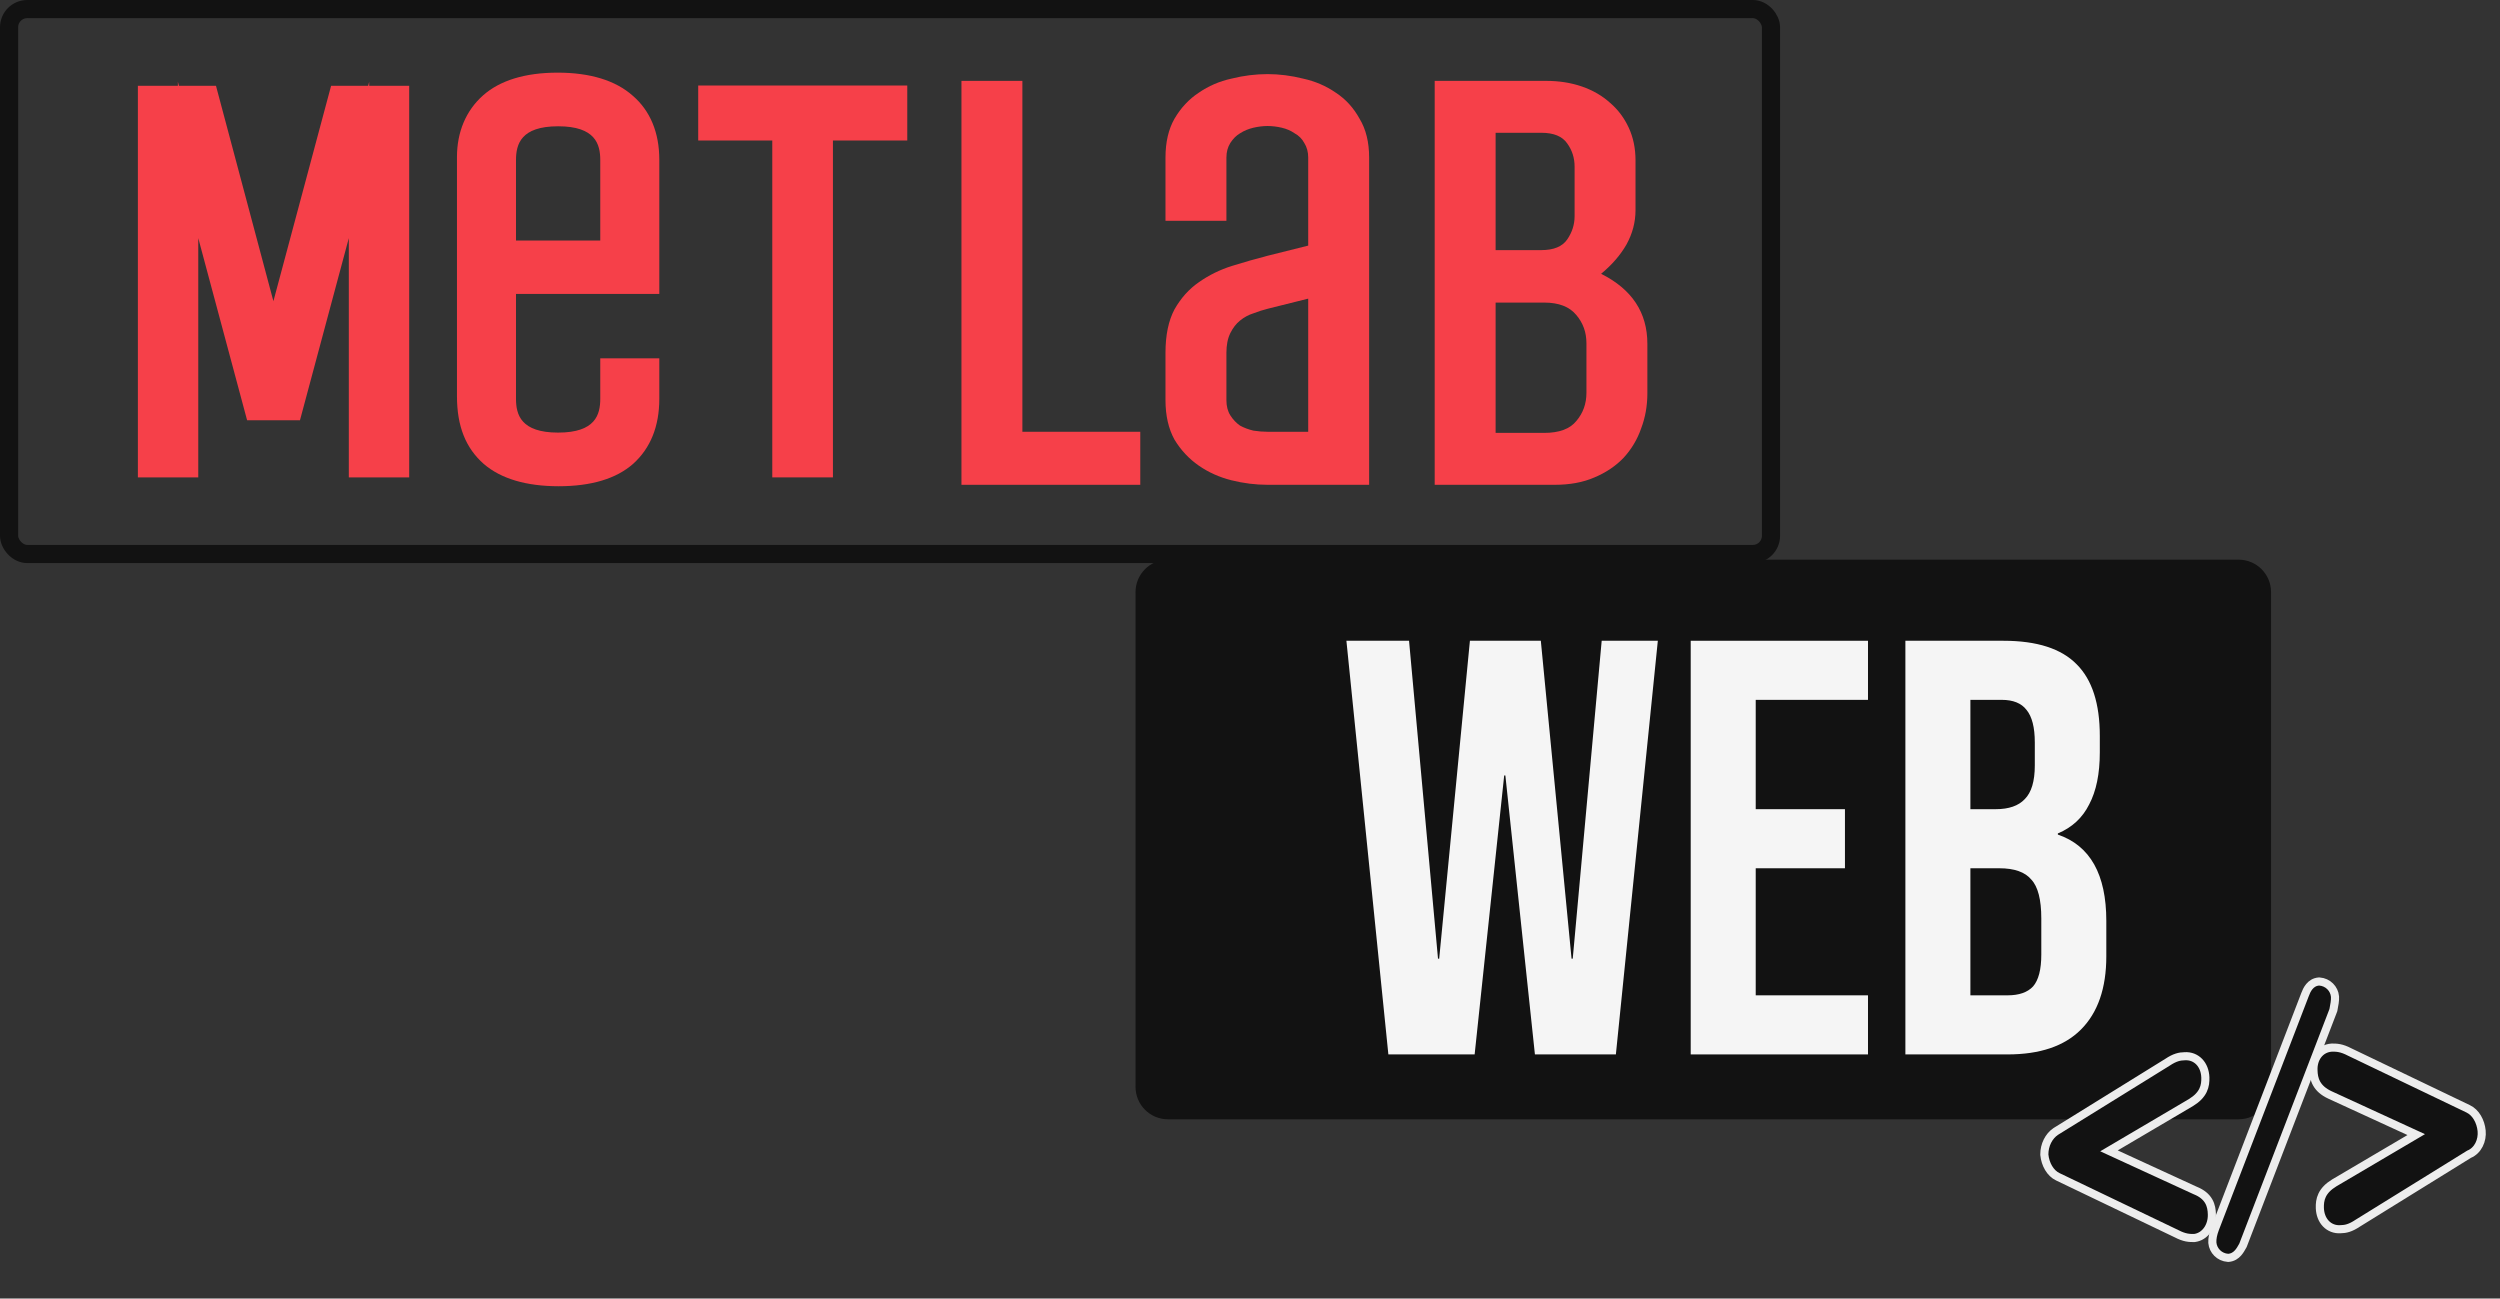 <svg xmlns="http://www.w3.org/2000/svg" width="412" height="214" viewBox="0 0 412 214" fill="none"><rect x="0" y="0" width="412" height="214" fill="#333333" stroke="none"/><rect x="1.497" y="1.497" width="290.36" height="89.802" rx="2.993" stroke="#121212" stroke-width="2.993"></rect><path d="M60.846 13.474L60.669 14.137H54.566L45.057 49.632L35.593 14.137H29.49L29.313 13.474V14.137H22.723V78.673H32.674V39.244L40.723 69.258H49.435L57.484 39.244V78.673H67.435V14.137H60.846V13.474Z" fill="#F64049"></path><path d="M104.276 15.773C101.445 13.254 97.244 11.972 91.892 11.972C86.541 11.972 82.384 13.254 79.598 15.729C76.767 18.248 75.308 21.785 75.308 25.896V65.28C75.308 70.275 76.767 73.856 79.73 76.464C82.561 78.895 86.718 80.132 92.069 80.132C97.421 80.132 101.578 78.895 104.364 76.419C107.195 73.856 108.654 70.275 108.654 65.722V59.048H98.924V65.722C98.924 68.33 98.128 71.292 91.981 71.292C85.834 71.292 85.037 68.33 85.037 65.722V48.439H108.654V26.338C108.654 21.829 107.15 18.248 104.276 15.773ZM85.037 39.643V26.382C85.037 23.774 85.834 20.812 91.981 20.812C98.128 20.812 98.924 23.774 98.924 26.382V39.643H85.037Z" fill="#F64049"></path><path d="M115.066 14.093V23.154H127.272V78.673H137.267V23.154H149.518V14.093H115.066Z" fill="#F64049"></path><path d="M158.448 79.895V13.329H168.488V71.156H187.919V79.895H158.448Z" fill="#F64049"></path><path d="M208.899 79.895C206.916 79.895 204.933 79.647 202.949 79.151C200.966 78.655 199.169 77.849 197.557 76.734C195.946 75.618 194.613 74.192 193.559 72.457C192.568 70.66 192.072 68.49 192.072 65.949V58.14C192.072 55.227 192.568 52.84 193.559 50.981C194.613 49.122 195.946 47.634 197.557 46.519C199.231 45.341 201.059 44.442 203.042 43.822C205.026 43.203 206.978 42.645 208.899 42.149L215.593 40.476V25.972C215.593 25.043 215.376 24.237 214.942 23.555C214.571 22.873 214.044 22.347 213.362 21.975C212.742 21.541 212.029 21.231 211.224 21.045C210.418 20.859 209.643 20.766 208.899 20.766C208.156 20.766 207.381 20.859 206.575 21.045C205.769 21.231 205.026 21.541 204.344 21.975C203.724 22.347 203.197 22.873 202.763 23.555C202.33 24.237 202.113 25.043 202.113 25.972V36.385H192.072V25.972C192.072 23.431 192.568 21.293 193.559 19.558C194.613 17.76 195.946 16.334 197.557 15.281C199.169 14.165 200.966 13.39 202.949 12.957C204.933 12.461 206.916 12.213 208.899 12.213C210.821 12.213 212.773 12.461 214.756 12.957C216.74 13.39 218.537 14.165 220.149 15.281C221.76 16.334 223.062 17.76 224.053 19.558C225.107 21.293 225.634 23.431 225.634 25.972V79.895H208.899ZM215.593 49.215L208.899 50.888C208.156 51.074 207.381 51.322 206.575 51.632C205.769 51.88 205.026 52.283 204.344 52.84C203.724 53.336 203.197 54.018 202.763 54.886C202.33 55.754 202.113 56.838 202.113 58.14V65.949C202.113 66.941 202.33 67.778 202.763 68.459C203.197 69.141 203.724 69.699 204.344 70.133C205.026 70.505 205.769 70.784 206.575 70.97C207.381 71.094 208.156 71.156 208.899 71.156H215.593V49.215Z" fill="#F64049"></path><path d="M236.437 79.895V13.329H254.844C256.952 13.329 258.904 13.638 260.702 14.258C262.499 14.878 264.048 15.777 265.35 16.954C266.652 18.07 267.674 19.433 268.418 21.045C269.162 22.657 269.534 24.454 269.534 26.437V34.618C269.534 36.602 269.038 38.492 268.046 40.29C267.054 42.025 265.66 43.637 263.862 45.124C268.945 47.665 271.486 51.508 271.486 56.652V64.834C271.486 66.879 271.145 68.8 270.463 70.598C269.844 72.395 268.883 74.007 267.581 75.432C266.28 76.796 264.668 77.88 262.747 78.686C260.887 79.492 258.718 79.895 256.239 79.895H236.437ZM261.445 56.559C261.445 54.762 260.887 53.212 259.772 51.911C258.656 50.547 256.89 49.865 254.473 49.865H246.477V71.341H254.473C256.952 71.341 258.718 70.691 259.772 69.389C260.887 68.088 261.445 66.538 261.445 64.741V56.559ZM259.493 27.46C259.493 26.034 259.09 24.764 258.284 23.648C257.479 22.471 256.053 21.882 254.008 21.882H246.477V41.219H254.008C256.053 41.219 257.479 40.63 258.284 39.453C259.09 38.275 259.493 37.005 259.493 35.641V27.46Z" fill="#F64049"></path><path d="M187.135 97.577C187.135 94.624 189.529 92.231 192.481 92.231H368.923C371.876 92.231 374.269 94.624 374.269 97.577V179.114C374.269 182.067 371.876 184.461 368.923 184.461H192.481C189.529 184.461 187.135 182.067 187.135 179.114V97.577Z" fill="#121212"></path><path d="M221.888 105.598H232.211L236.983 157.992H237.178L242.242 105.598H253.928L258.992 157.992H259.187L263.959 105.598H273.211L266.296 173.768H252.954L248.085 127.802H247.89L243.021 173.768H228.803L221.888 105.598Z" fill="#F5F5F5"></path><path d="M278.629 105.598H307.845V115.336H289.342V133.353H304.047V143.091H289.342V164.03H307.845V173.768H278.629V105.598Z" fill="#F5F5F5"></path><path d="M314.008 105.598H330.174C335.693 105.598 339.718 106.896 342.25 109.493C344.782 112.025 346.048 115.953 346.048 121.277V124.004C346.048 127.51 345.464 130.366 344.295 132.574C343.192 134.781 341.471 136.372 339.134 137.346V137.54C344.458 139.358 347.12 144.098 347.12 151.759V157.602C347.12 162.861 345.724 166.886 342.932 169.678C340.205 172.405 336.18 173.768 330.856 173.768H314.008V105.598ZM328.908 133.353C331.051 133.353 332.641 132.801 333.68 131.697C334.784 130.594 335.336 128.743 335.336 126.146V122.348C335.336 119.881 334.881 118.096 333.972 116.992C333.128 115.888 331.765 115.336 329.882 115.336H324.721V133.353H328.908ZM330.856 164.03C332.739 164.03 334.135 163.543 335.044 162.569C335.953 161.53 336.407 159.777 336.407 157.31V151.369C336.407 148.253 335.855 146.11 334.751 144.942C333.713 143.708 331.96 143.091 329.493 143.091H324.721V164.03H330.856Z" fill="#F5F5F5"></path><path d="M361.758 196.187L347.56 189.66L361.063 181.706L361.063 181.706L361.073 181.7C362.079 181.082 362.705 180.415 363.059 179.68C363.411 178.949 363.46 178.221 363.442 177.561L363.442 177.561L363.442 177.556C363.406 176.531 363.059 175.625 362.445 174.985C361.828 174.342 360.978 174.005 360.031 174.069C359.22 174.077 358.392 174.259 357.209 175.055L338.804 186.453L338.793 186.46L338.782 186.467C337.638 187.239 336.898 188.696 336.907 190.258L336.908 190.29L336.911 190.321C337.064 191.856 337.863 193.342 339.142 193.941L358.686 203.312C359.346 203.657 359.884 203.842 360.366 203.936C360.841 204.028 361.238 204.026 361.574 204.024L361.589 204.024L361.63 204.023L361.672 204.018C363.349 203.799 364.586 202.137 364.515 200.097C364.497 199.442 364.409 198.682 363.996 197.965C363.577 197.236 362.869 196.631 361.758 196.187Z" fill="#121212" stroke="#EDEDED" stroke-width="1.337"></path><path d="M384.809 164.261L384.808 164.25L384.808 164.239C384.695 162.946 383.645 161.848 382.236 161.753L382.185 161.75L382.133 161.754C380.713 161.878 380.147 163.159 379.872 163.897C379.871 163.898 379.871 163.899 379.871 163.901L365.021 202.541L365.021 202.541L365.019 202.548C364.717 203.358 364.56 204.11 364.596 204.785L364.596 204.796L364.597 204.807C364.71 206.1 365.76 207.198 367.169 207.293L367.22 207.296L367.272 207.292C367.972 207.231 368.472 206.878 368.834 206.47C369.142 206.123 369.377 205.702 369.562 205.372C369.582 205.336 369.602 205.3 369.621 205.266L369.645 205.223L369.663 205.177L384.515 166.53L384.536 166.475L384.547 166.418C384.551 166.397 384.555 166.377 384.559 166.357C384.702 165.62 384.843 164.894 384.809 164.261Z" fill="#121212" stroke="#EDEDED" stroke-width="1.337"></path><path d="M383.978 180.448L398.192 186.982L384.689 194.937L384.689 194.937L384.679 194.943C383.673 195.56 383.048 196.227 382.693 196.963C382.341 197.694 382.292 198.421 382.31 199.082L382.31 199.082L382.31 199.087C382.346 200.112 382.693 201.017 383.307 201.658C383.924 202.301 384.774 202.638 385.721 202.574C386.532 202.566 387.36 202.384 388.543 201.588L406.898 190.221C408.386 189.612 409.131 187.93 408.973 186.347C408.819 184.813 408.02 183.326 406.741 182.727L387.197 173.356C386.537 173.011 385.999 172.826 385.517 172.733C385.042 172.641 384.646 172.643 384.309 172.645L384.294 172.645L384.271 172.645L384.248 172.647C382.277 172.794 381.164 174.51 381.263 176.421C381.281 177.077 381.37 177.828 381.773 178.554C382.182 179.293 382.876 179.934 383.974 180.447L383.974 180.447L383.978 180.448Z" fill="#121212" stroke="#EDEDED" stroke-width="1.337"></path></svg>